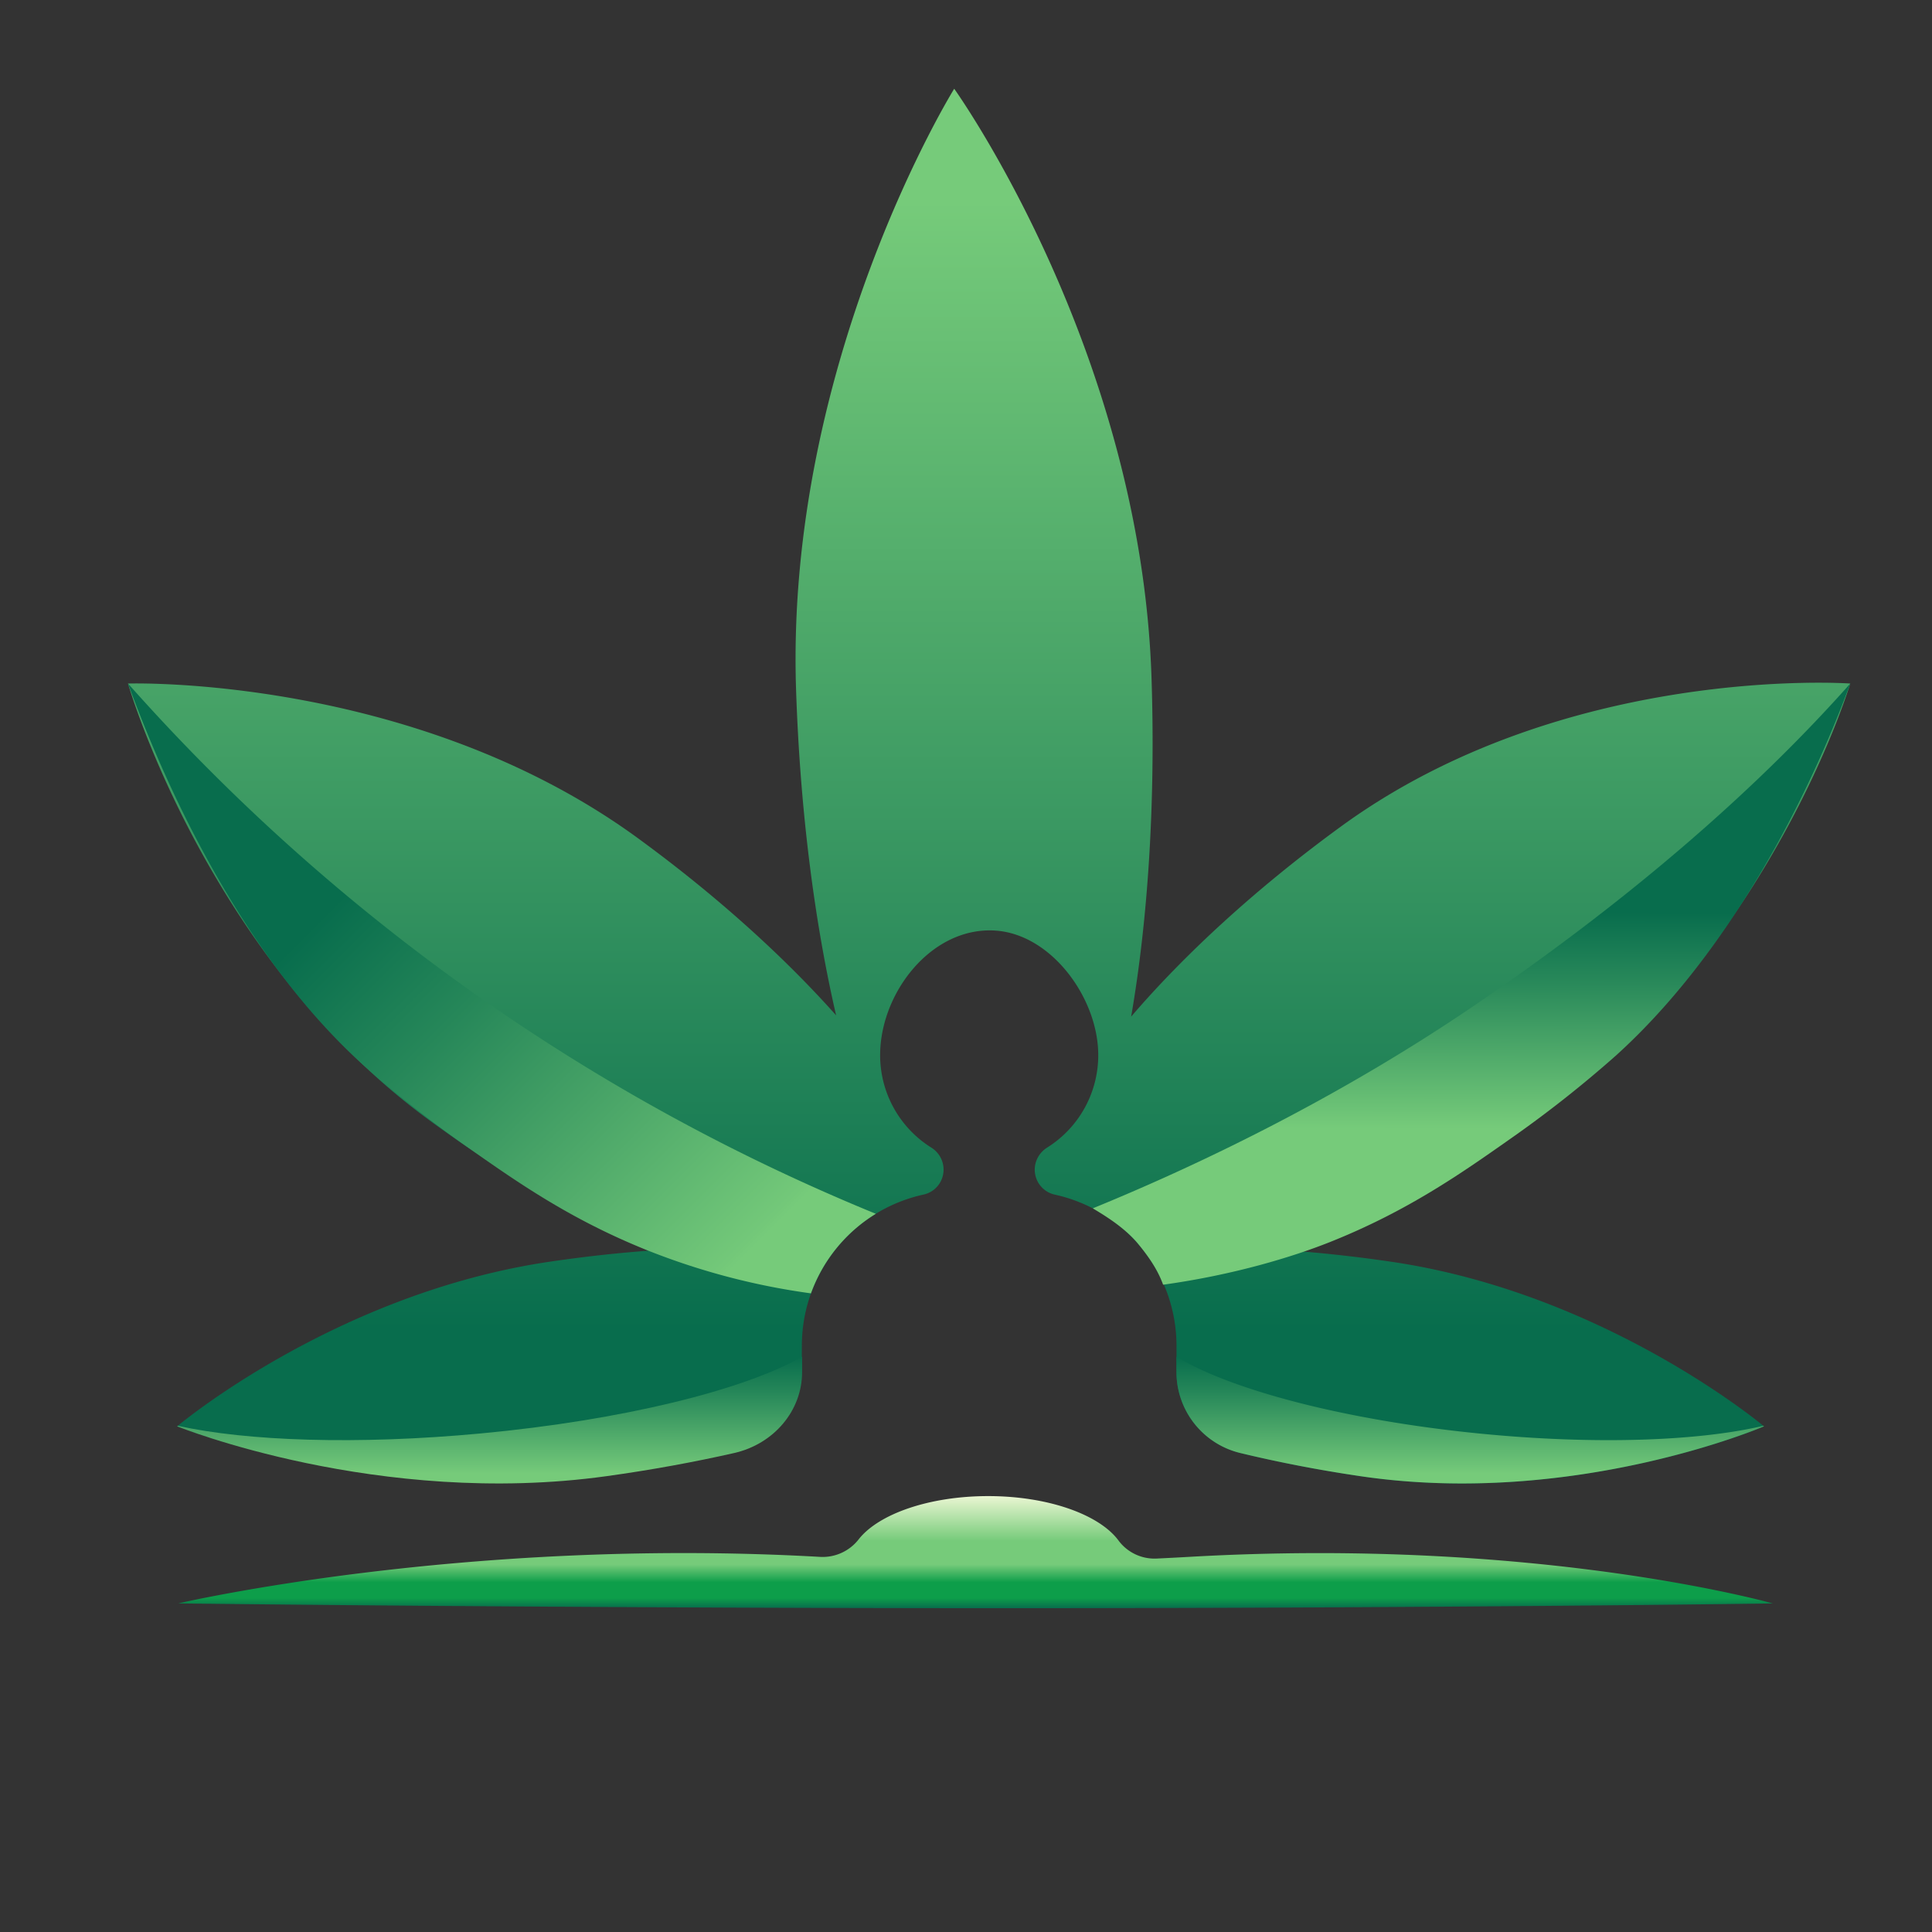 <svg xmlns="http://www.w3.org/2000/svg" xmlns:xlink="http://www.w3.org/1999/xlink" viewBox="0 0 1080 1080"><rect x="0" y="0" width="1080" height="1080" fill="#333333" stroke="none"/><defs><style>.cls-1{fill:url(#Degradado_sin_nombre_45);}.cls-2{fill:url(#Degradado_sin_nombre_71);}.cls-3{fill:url(#Degradado_sin_nombre_49);}.cls-4{fill:url(#Degradado_sin_nombre_49-2);}.cls-5{fill:url(#Degradado_sin_nombre_19);}.cls-6{fill:url(#Degradado_sin_nombre_37);}.cls-7{font-size:130.02px;fill:#086d4d;font-family:AzonixRegular, Azonix;letter-spacing:0.2em;}</style><linearGradient id="Degradado_sin_nombre_45" x1="552.94" y1="829.23" x2="552.94" y2="49.61" gradientUnits="userSpaceOnUse"><stop offset="0.11" stop-color="#086d4d"/><stop offset="0.42" stop-color="#33925f"/><stop offset="0.92" stop-color="#76cb7a"/></linearGradient><linearGradient id="Degradado_sin_nombre_71" x1="545.33" y1="836.32" x2="545.33" y2="898.96" gradientUnits="userSpaceOnUse"><stop offset="0" stop-color="#EAF6D2"/><stop offset="0.4" stop-color="#76CB7A"/><stop offset="0.61" stop-color="#76CB7A"/><stop offset="0.77" stop-color="#0D9E4Ay"/><stop offset="0.91" stop-color="#0D9E4A"/><stop offset="1" stop-color="#086D4D"/></linearGradient><linearGradient id="Degradado_sin_nombre_49" x1="821.86" y1="758.42" x2="821.86" y2="829.23" gradientUnits="userSpaceOnUse"><stop offset="0" stop-color="#086d4d"/><stop offset="0.28" stop-color="#268759"/><stop offset="0.9" stop-color="#73c879"/><stop offset="0.92" stop-color="#76cb7a"/></linearGradient><linearGradient id="Degradado_sin_nombre_49-2" x1="273.72" y1="758.42" x2="273.72" y2="829.23" xlink:href="#Degradado_sin_nombre_49"/><linearGradient id="Degradado_sin_nombre_19" x1="81.39" y1="372.27" x2="442.72" y2="733.6" gradientUnits="userSpaceOnUse"><stop offset="0.33" stop-color="#086d4d"/><stop offset="0.51" stop-color="#268759"/><stop offset="0.91" stop-color="#73c879"/><stop offset="0.92" stop-color="#76cb7a"/></linearGradient><linearGradient id="Degradado_sin_nombre_37" x1="822.65" y1="510.07" x2="822.42" y2="641.27" gradientUnits="userSpaceOnUse"><stop offset="0" stop-color="#086d4d"/><stop offset="0.3" stop-color="#29895a"/><stop offset="0.92" stop-color="#76cb7a"/></linearGradient></defs><g id="Capa_4" data-name="Capa 4"><path class="cls-1" d="M448.24,752.28a86.52,86.52,0,0,1,68.16-84.54,14.22,14.22,0,0,0,11.06-14h0a14.46,14.46,0,0,0-6.87-12.23A60.91,60.91,0,0,1,492,589.87c0-35,28.81-71.89,64.25-69.68,31,1.93,56.62,36.54,57.64,67.63a60.9,60.9,0,0,1-28.47,53.65,14.72,14.72,0,0,0-6.66,9.31,14.29,14.29,0,0,0,10.75,17,86.53,86.53,0,0,1,68.16,84.54V767a46.57,46.57,0,0,0,35.71,45.25c20.94,5.06,43.46,9.45,67,12.93,119.76,17.7,225.7-27.85,225.7-27.85s-88.23-74.26-208-91.95c-17.12-2.53-33.84-4.44-50-5.77C770.6,681.7,818,654.82,865,620.51c125.39-91.42,169.29-238.41,169.29-238.41s-159.4-11.44-284.8,80c-47.07,34.32-87.15,71.2-117.17,106.19,9.33-54,13.69-119.32,11.38-189.51C637.67,195.16,533.41,49.61,533.41,49.61S439,201.71,445,385.3c2.23,67.55,10.33,130.18,22.4,182.29-29.26-32.88-67.1-67.15-111-99.18C231,377,71.56,382.1,71.56,382.1s43.9,153.33,169.3,244.74c41.47,30.24,83.17,54.69,121.57,72.31-17.78,1.33-36.34,3.37-55.37,6.19-119.76,17.69-208,91.95-208,91.95,48.62,16.84,128.28,37,225.71,27.85a525.37,525.37,0,0,0,89.14-16.21,46.54,46.54,0,0,0,34.32-44.88C448.23,759.64,448.24,755.53,448.24,752.28Z"/><path class="cls-2" d="M665.35,870.26q-9.48.54-19.15,1a25.09,25.09,0,0,1-21.11-10.32c-10.82-14.36-39.29-24.61-72.71-24.61-33,0-61.11,10-72.25,24a25.53,25.53,0,0,1-21.26,10l-1.56-.09c-198.7-11.08-357.67,26.08-357.67,26.08S315.35,899,561.88,899,991,896.34,991,896.34,860,859.19,665.35,870.26Z"/><path class="cls-3" d="M826.72,801.32c-74.82-7.43-138.64-24.38-169.07-42.9V767a46.57,46.57,0,0,0,35.71,45.25c20.94,5.06,43.46,9.45,67,12.93,119.76,17.7,225.7-27.85,225.7-27.85l-.35-.3C949.56,805.58,891.48,807.76,826.72,801.32Z"/><path class="cls-4" d="M268.55,801.32c79.59-7.43,147.47-24.38,179.83-42.9V767c0,21.53-15.72,40.2-38,45.25s-46.23,9.45-71.28,12.93c-127.38,17.7-240.06-27.85-240.06-27.85l.38-.3C137.9,805.58,199.67,807.76,268.55,801.32Z"/><path class="cls-5" d="M71.56,382.1C85.32,419.79,127.68,527,202.42,594.75a654.46,654.46,0,0,0,59.43,46.88c27.21,19.13,57.36,40.31,100.58,57.52A388.91,388.91,0,0,0,453.33,723a86.78,86.78,0,0,1,36.26-44.48A1130.82,1130.82,0,0,1,281.68,566.87,1132.39,1132.39,0,0,1,71.56,382.1Z"/><path class="cls-6" d="M1034.32,382.1c-13.76,37.69-56.11,140.12-130.86,207.83A655.44,655.44,0,0,1,844,636.81c-27.21,19.13-57.36,40.31-100.58,57.52-20.88,8.31-54,18.41-93.24,23.83-2.33-6.42-6-13.18-14-22.89-7.72-9.37-19.56-16.3-25.29-19.81,60-24.53,137.41-61.78,213.31-113.41C916.51,499.27,985.43,437.2,1034.32,382.1Z"/></g></svg>